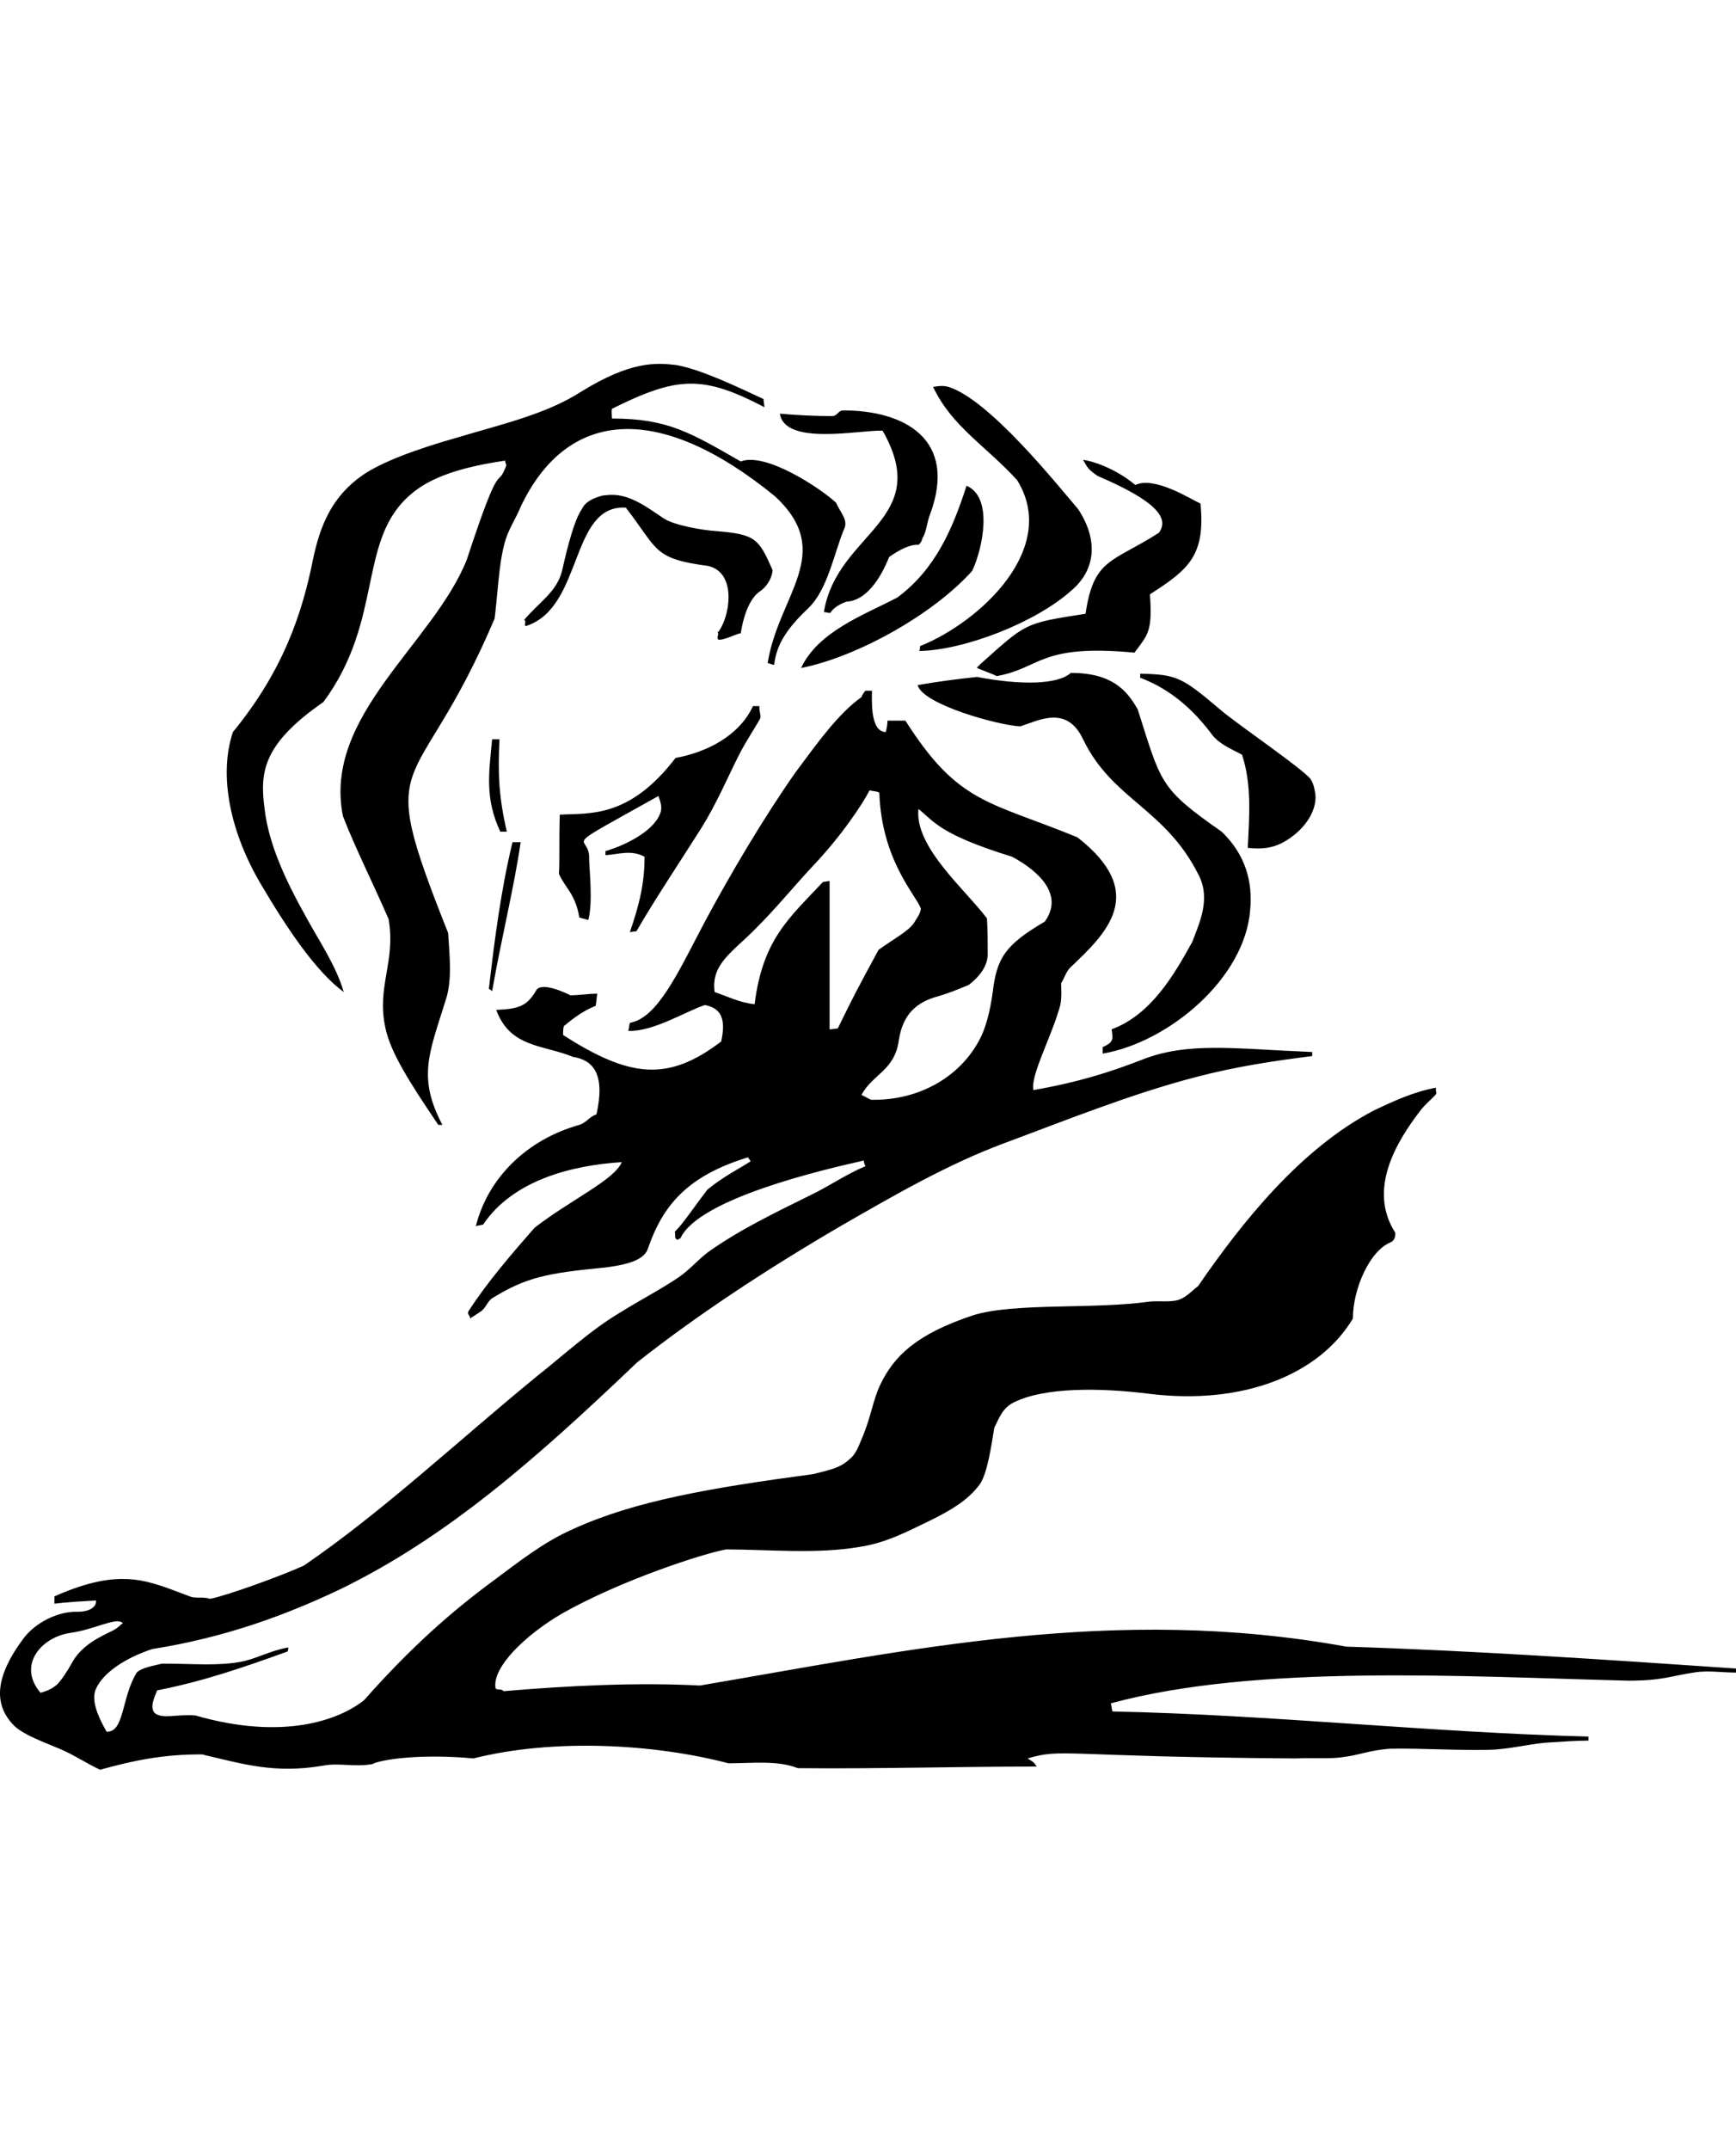 <svg width="105" height="130" viewBox="0 0 105 130" fill="none" xmlns="http://www.w3.org/2000/svg">
<rect width="105" height="130" fill="white"/>
<path fill-rule="evenodd" clip-rule="evenodd" d="M66.693 63.703V63.311C67.334 63.017 67.334 62.87 67.235 62.234C69.602 61.352 70.982 59.001 72.116 56.944C72.511 55.866 73.25 54.397 72.511 52.928C70.489 48.863 67.284 48.373 65.509 44.7C64.523 42.594 62.798 43.573 61.713 43.916C60.431 43.867 55.797 42.594 55.502 41.419C56.695 41.215 57.895 41.052 59.1 40.929C61.664 41.419 63.931 41.419 64.77 40.684C67.284 40.684 68.171 41.761 68.812 42.888C70.242 47.344 70.094 47.638 73.891 50.283C75.371 51.703 75.765 53.369 75.617 54.985C75.321 59.148 70.687 63.017 66.693 63.703ZM6.052 107C5.214 106.608 4.424 106.069 3.587 105.726C2.551 105.285 1.565 104.943 0.925 104.404C-0.358 103.179 -0.407 101.514 1.417 99.065C2.107 98.135 3.488 97.4 4.721 97.448C5.411 97.448 5.855 97.154 5.805 96.763C4.968 96.812 4.129 96.861 3.291 96.959V96.518C7.384 94.706 8.961 95.588 11.476 96.518C11.821 96.665 12.264 96.518 12.708 96.665C13.743 96.469 17.096 95.245 18.378 94.657C23.111 91.424 27.647 87.163 32.429 83.245C34.106 81.922 35.733 80.404 37.557 79.326C38.74 78.591 39.973 77.954 41.057 77.22C41.698 76.779 42.241 76.142 42.832 75.701C44.755 74.33 46.925 73.301 48.995 72.273C50.129 71.734 51.165 70.999 52.347 70.509C52.298 70.412 52.249 70.313 52.249 70.167C49.833 70.706 42.241 72.469 41.156 74.869C41.057 74.869 41.008 75.065 40.86 74.869C40.81 74.82 40.86 74.575 40.81 74.477C41.353 73.939 41.846 73.155 42.783 71.93C43.719 71.147 44.804 70.608 45.396 70.216C45.396 70.167 45.248 70.02 45.248 69.971C41.55 71.097 40.071 72.909 39.184 75.506C38.937 76.24 37.754 76.485 36.62 76.632C33.07 76.975 31.838 77.219 29.767 78.493C29.471 78.689 29.373 79.13 29.027 79.326C28.83 79.472 28.633 79.57 28.436 79.717C28.436 79.521 28.238 79.472 28.337 79.276C29.471 77.513 31 75.75 32.331 74.232C34.549 72.517 37.162 71.342 37.606 70.264C34.5 70.46 31 71.391 29.225 74.035C29.077 74.084 28.93 74.084 28.781 74.133C29.52 71.195 31.887 68.892 35.043 68.011C35.486 67.864 35.635 67.521 36.078 67.374C36.62 64.925 35.881 64.093 34.648 63.897C32.873 63.163 30.852 63.358 30.014 61.057C31.395 61.007 31.887 60.812 32.43 59.882C32.627 59.49 33.514 59.686 34.501 60.175C35.092 60.175 35.536 60.077 36.128 60.077C36.078 60.322 36.078 60.567 36.029 60.812C35.289 61.106 34.698 61.547 34.106 62.037C34.057 62.184 34.057 62.379 34.057 62.575C38.1 65.172 40.417 65.416 43.621 62.967C43.917 61.596 43.621 60.959 42.636 60.764C41.452 61.155 39.529 62.38 38.001 62.331C38.051 62.135 38.051 61.988 38.1 61.841C39.776 61.547 41.009 58.805 42.636 55.719C44.213 52.781 46.185 49.45 48.108 46.707C49.489 44.846 50.721 43.132 52.102 42.152C52.152 42.005 52.25 41.858 52.348 41.761H52.742C52.742 42.202 52.595 44.258 53.581 44.258C53.63 44.013 53.679 43.817 53.679 43.572H54.764C57.968 48.617 59.792 48.421 65.167 50.625C69.505 54.005 66.892 56.454 64.722 58.511C64.476 58.756 64.378 59.148 64.181 59.442C64.181 59.785 64.23 60.274 64.131 60.764C63.638 62.625 62.307 65.025 62.504 65.907C65.314 65.417 67.237 64.781 69.012 64.095C71.823 62.968 74.584 63.409 79.366 63.605V63.85C77.048 64.144 74.731 64.487 72.315 65.124C68.371 66.153 64.378 67.769 60.68 69.14C57.279 70.414 54.073 72.275 50.917 74.087C46.382 76.732 42.142 79.524 38.543 82.364C32.282 88.339 27.006 92.944 20.597 96.078C17.195 97.695 13.547 99.016 9.208 99.702C7.581 100.241 6.25 101.123 5.806 102.102C5.511 102.738 5.856 103.67 6.447 104.698C7.532 104.747 7.335 102.641 8.271 101.123C8.567 100.829 9.208 100.731 9.8 100.584C11.624 100.584 13.103 100.731 14.483 100.486C15.42 100.339 16.307 99.8 17.441 99.605C17.441 99.654 17.441 99.752 17.392 99.85C14.68 100.829 12.264 101.662 9.503 102.201C9.306 102.69 9.059 103.229 9.355 103.572C9.848 103.964 10.687 103.621 11.82 103.719C17.096 105.238 20.497 104.013 22.026 102.789C24.836 99.605 27.35 97.401 29.816 95.589C31.394 94.414 32.873 93.238 34.648 92.454C38.394 90.74 42.98 89.957 49.192 89.124C50.129 88.88 50.77 88.782 51.361 88.243C51.805 87.9 51.953 87.361 52.151 86.92C52.692 85.647 52.791 84.667 53.234 83.737C54.072 81.973 55.453 80.651 58.855 79.524C61.369 78.741 66.152 79.181 69.553 78.692C70.145 78.643 70.785 78.741 71.279 78.594C71.822 78.398 72.117 78.006 72.462 77.762C75.124 73.892 78.673 69.436 83.111 67.133C84.343 66.546 85.527 66.007 86.858 65.762C86.809 66.007 86.907 65.957 86.858 66.153C86.612 66.447 86.217 66.741 85.921 67.133C84.442 69.043 82.717 71.933 84.392 74.529C84.392 74.577 84.442 74.969 84.097 75.116C82.815 75.654 81.828 77.957 81.828 79.72C79.807 83.099 75.222 84.96 69.553 84.275C66.447 83.884 63.193 83.884 61.368 84.765C60.63 85.108 60.432 85.744 60.136 86.332C59.988 87.214 59.742 89.075 59.25 89.761C58.51 90.74 57.474 91.329 56.292 91.916C54.96 92.552 53.629 93.288 51.953 93.532C49.389 93.973 46.381 93.679 43.916 93.679C42.535 93.924 37.556 95.541 34.006 97.549C31.738 98.872 29.816 100.781 29.963 102.006C29.963 102.251 30.308 102.055 30.456 102.251C34.449 101.908 38.591 101.712 42.337 101.908C55.008 99.753 67.432 97.01 81.433 99.557C89.224 99.802 97.063 100.341 105 100.88V101.125C104.113 101.125 103.274 100.977 102.436 101.125C101.105 101.321 100.563 101.614 98.492 101.614C88.632 101.369 76.01 100.586 67.186 102.986C67.234 103.133 67.234 103.28 67.284 103.476C76.849 103.671 86.512 104.749 96.076 104.994V105.239C95.386 105.239 94.647 105.288 93.907 105.337C92.724 105.386 91.738 105.679 90.456 105.777C88.878 105.875 85.723 105.679 84.047 105.729C82.814 105.827 82.173 106.12 81.335 106.218C80.546 106.365 79.511 106.267 78.377 106.316C64.128 106.218 64.325 105.679 62.156 106.316C62.353 106.463 62.502 106.463 62.699 106.806C57.917 106.806 52.986 106.953 48.254 106.904C47.021 106.414 45.492 106.61 44.062 106.61C39.576 105.435 33.512 105.091 28.631 106.316C25.525 106.022 23.059 106.365 22.518 106.659C21.384 106.855 20.497 106.561 19.51 106.757C16.601 107.247 14.728 106.659 12.213 106.071C9.897 106.069 8.172 106.412 6.052 107ZM2.452 102.347C1.023 100.681 2.502 98.968 4.276 98.723C5.707 98.527 7.038 97.743 7.432 98.135C7.284 98.233 7.136 98.429 6.84 98.576C6.051 98.968 4.917 99.457 4.326 100.584C4.079 101.025 3.734 101.563 3.439 101.858C3.044 102.2 2.6 102.298 2.452 102.347ZM50.177 62.234V53.27C50.029 53.27 49.931 53.319 49.782 53.319C47.712 55.523 46.134 56.797 45.641 60.715C44.705 60.617 43.965 60.225 43.225 59.981C42.979 58.266 44.359 57.532 45.739 56.111C46.873 54.984 47.958 53.662 49.092 52.438C50.916 50.528 52.198 48.568 52.593 47.785C52.74 47.834 53.085 47.834 53.184 47.932C53.332 52.046 55.403 54.103 55.699 54.936C55.649 55.279 55.502 55.425 55.303 55.768C54.959 56.307 54.071 56.748 53.134 57.434C51.704 60.079 51.704 60.079 50.67 62.184C50.522 62.184 50.374 62.234 50.177 62.234ZM52.691 66.495C52.544 66.446 52.248 66.25 52.1 66.201C52.791 64.928 54.122 64.732 54.368 62.87C54.614 61.303 55.452 60.569 56.784 60.225C57.424 60.029 57.918 59.833 58.608 59.54C59.298 59.001 59.693 58.413 59.742 57.776C59.742 57.041 59.742 56.209 59.693 55.523C58.411 53.809 55.304 51.213 55.551 48.911C56.488 49.646 56.783 50.43 61.221 51.801C62.946 52.732 64.326 54.152 63.193 55.72C60.777 57.141 60.284 57.924 60.038 60.03C59.89 61.059 59.644 62.234 59.101 63.116C57.967 65.074 55.649 66.544 52.691 66.495ZM26.512 68.013C24.786 65.466 23.603 63.605 23.308 62.136C22.766 59.638 23.948 58.169 23.505 55.572C22.617 53.516 21.483 51.262 20.744 49.352C19.511 43.279 26.216 38.92 28.238 33.826C30.358 27.361 30.013 29.712 30.604 28.194C30.654 28.046 30.555 28.046 30.555 27.851C27.843 28.242 26.019 28.879 24.885 29.858C21.582 32.602 23.258 37.45 19.56 42.446C15.814 45.042 15.714 46.756 16.011 48.96C16.258 51.017 17.243 53.172 18.476 55.377C19.265 56.846 20.3 58.315 20.793 59.981C19.116 58.756 17.342 56.111 15.814 53.515C13.94 50.38 13.2 46.903 14.088 44.258C17.145 40.536 18.279 37.058 18.92 33.875C19.363 31.72 20.103 30.005 21.927 28.732C23.061 27.948 25.131 27.164 27.744 26.43C30.16 25.695 33.02 25.059 35.139 23.688C38.147 21.826 39.675 21.924 40.908 22.071C42.535 22.365 44.902 23.541 46.183 24.128C46.183 24.276 46.232 24.472 46.232 24.618C42.486 22.659 40.957 22.757 37.013 24.716C36.963 24.912 37.013 25.108 37.013 25.304C40.415 25.304 41.795 26.185 44.803 27.9C46.331 27.312 49.684 29.565 50.571 30.397C50.818 30.985 51.311 31.426 51.065 31.965C50.473 33.337 50.079 35.638 48.895 36.765C47.712 37.891 46.972 38.871 46.825 40.193C46.677 40.193 46.529 40.095 46.431 40.095C47.072 35.981 50.572 33.434 46.874 30.006C39.725 24.177 34.253 24.814 31.492 30.642C31.196 31.377 30.703 32.063 30.506 32.895C30.161 34.169 30.112 35.883 29.915 37.402C25.083 48.765 22.519 44.895 27.104 56.405C27.203 57.875 27.35 59.295 26.956 60.471C25.97 63.654 25.231 65.124 26.759 68.013L26.512 68.013ZM49.832 37.01C50.621 32.161 56.488 31.475 53.382 26.038C52.001 25.989 47.465 26.969 47.17 25.01C48.254 25.108 49.339 25.157 50.325 25.157C50.67 25.157 50.67 24.814 51.016 24.814C54.663 24.814 57.967 26.528 56.241 31.132C56.094 31.475 56.044 32.063 55.846 32.455C55.748 32.553 55.797 32.748 55.551 32.944C55.108 32.895 54.466 33.189 53.776 33.679C53.234 35.051 52.345 36.324 51.213 36.373C50.621 36.569 50.275 36.912 50.226 37.059C50.079 37.059 49.98 37.01 49.832 37.01ZM43.373 38.283C44.063 37.597 44.705 34.658 42.831 34.217C39.479 33.776 39.823 33.238 37.852 30.691C34.45 30.495 35.288 36.715 31.837 37.842C31.64 37.891 31.887 37.45 31.689 37.499C32.576 36.422 33.71 35.785 34.006 34.462C34.351 32.944 34.746 31.426 35.189 30.789C35.386 30.348 35.879 30.104 36.471 29.956C36.915 29.907 37.408 29.858 38.148 30.152C38.838 30.446 39.183 30.691 40.12 31.328C40.761 31.768 42.536 32.062 43.325 32.111C45.691 32.307 45.888 32.553 46.726 34.462C46.726 34.806 46.48 35.393 45.987 35.736C45.396 36.128 45.001 37.059 44.804 38.283C44.509 38.332 43.769 38.723 43.473 38.675C43.274 38.626 43.57 38.185 43.373 38.283ZM55.6 39.36C55.649 39.262 55.649 39.164 55.649 39.066C59.298 37.597 64.08 33.14 61.516 29.026C59.643 26.968 57.572 25.793 56.438 23.393C56.734 23.344 57.029 23.295 57.375 23.393C59.84 24.177 63.834 29.172 65.214 30.788C66.495 32.748 66.2 34.511 64.82 35.686C62.651 37.646 58.312 39.312 55.6 39.36ZM48.451 40.389C49.487 38.186 52.198 37.206 54.269 36.129C56.586 34.414 57.621 31.965 58.46 29.369C60.087 30.055 59.446 33.141 58.804 34.512C56.488 37.108 51.902 39.703 48.451 40.389ZM60.284 40.879C60.136 40.781 59.298 40.487 59.101 40.389C59.101 40.291 59.25 40.242 59.25 40.193C62.108 37.646 61.911 37.695 65.658 37.108C66.152 33.728 67.285 34.022 70.096 32.21C70.737 31.329 69.948 30.299 66.399 28.781C65.807 28.389 65.758 28.242 65.511 27.802C66.004 27.851 67.434 28.291 68.666 29.32C69.849 28.781 71.969 30.153 72.612 30.447C72.907 33.581 71.921 34.414 69.554 35.932C69.703 38.185 69.455 38.332 68.618 39.459C62.848 38.92 62.996 40.389 60.284 40.879ZM30.259 50.283C29.322 48.275 29.569 46.757 29.766 44.7H30.21C30.111 46.757 30.16 48.128 30.654 50.283H30.259ZM75.469 51.262C75.567 49.303 75.715 47.442 75.124 45.63C74.483 45.287 73.743 44.993 73.3 44.405C72.166 42.887 70.785 41.663 68.961 40.976V40.732C71.18 40.781 71.476 40.928 73.842 42.936C74.877 43.817 78.772 46.462 79.265 47.099C79.462 47.392 79.512 47.736 79.561 48.029C79.659 49.009 78.921 50.233 77.54 50.968C76.948 51.262 76.357 51.361 75.469 51.262ZM38.098 56.356C38.69 54.642 38.985 53.368 38.985 51.801C38.197 51.361 37.408 51.654 36.619 51.703V51.458C37.654 51.164 39.478 50.332 39.922 49.205C40.07 48.862 39.972 48.52 39.823 48.128C33.513 51.654 35.682 50.283 35.633 51.899C35.633 52.536 35.879 54.495 35.583 55.621C35.435 55.572 35.189 55.523 35.041 55.474C34.794 54.005 34.154 53.662 33.808 52.829C33.858 51.996 33.808 50.87 33.858 49.254C35.633 49.156 38.048 49.499 40.859 45.826C42.732 45.483 44.705 44.503 45.542 42.691H45.937C45.887 42.936 46.036 43.181 45.986 43.426C45.641 44.063 45.148 44.748 44.655 45.728C44.014 47.001 43.323 48.617 42.436 50.038C41.105 52.144 39.626 54.348 38.492 56.307C38.344 56.307 38.197 56.356 38.098 56.356ZM29.766 59.931C29.716 59.882 29.667 59.833 29.569 59.784C29.914 56.796 30.308 53.76 30.998 50.919H31.491C31.097 53.662 30.308 56.797 29.766 59.931Z" fill="black"/>
</svg>
